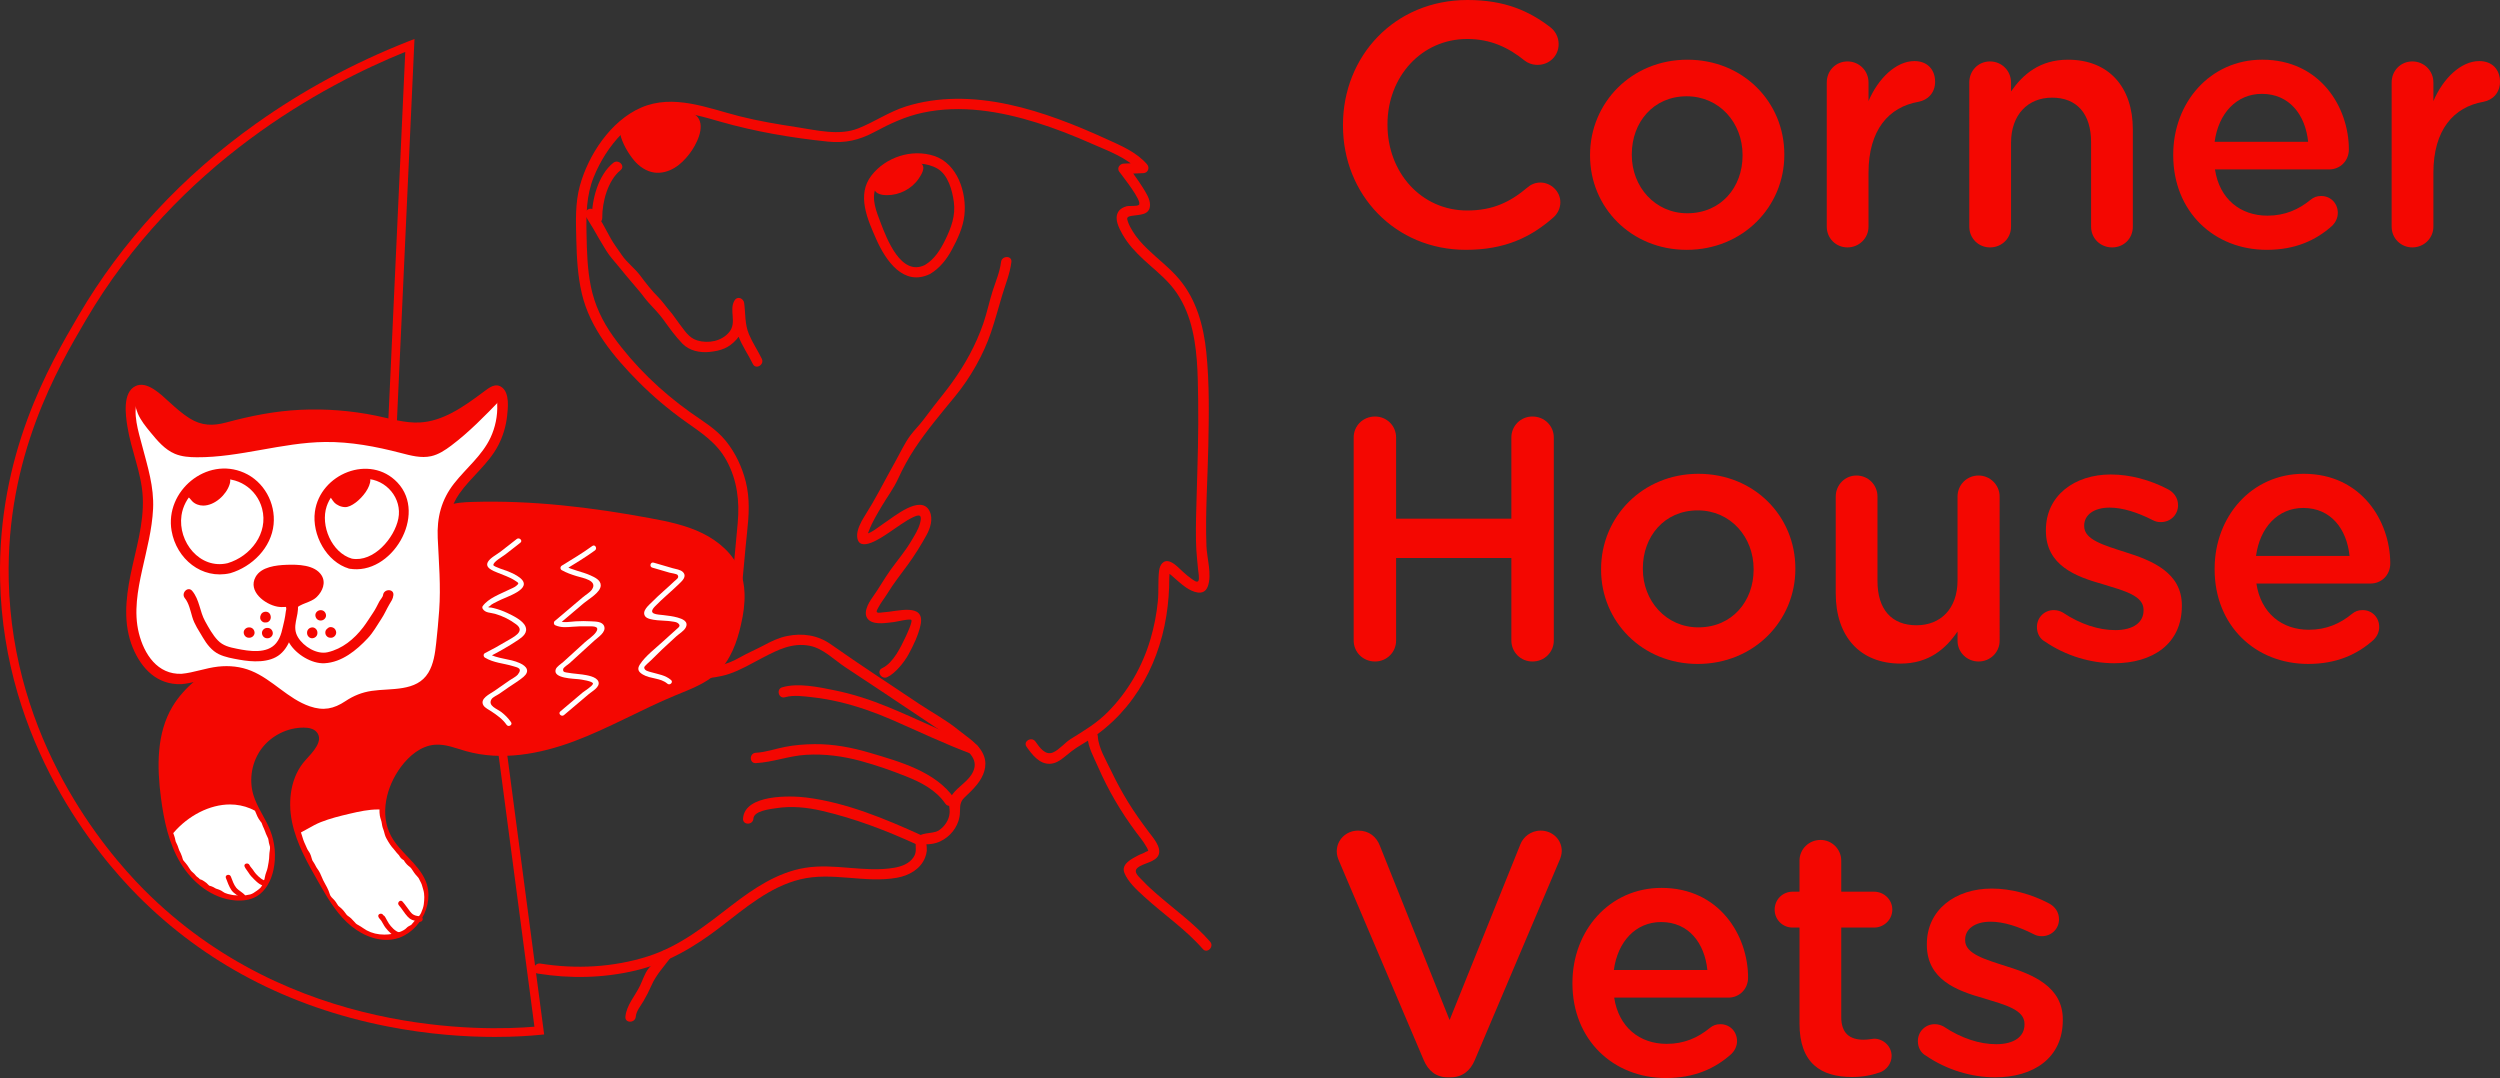 <?xml version="1.0" encoding="utf-8"?>
<!-- Generator: Adobe Illustrator 24.0.2, SVG Export Plug-In . SVG Version: 6.00 Build 0)  -->
<svg version="1.1" id="Layer_2_1_" xmlns="http://www.w3.org/2000/svg" xmlns:xlink="http://www.w3.org/1999/xlink" x="0px" y="0px"
	 viewBox="0 0 259.299 111.812" style="enable-background:new 0 0 259.299 111.812;" xml:space="preserve">
<rect x="0" y="0" width="259.299" height="111.812" fill="#333333" stroke="none"/>
<style type="text/css">
	.st0{fill:#F40701;}
	.st1{fill:#FFFFFF;}
</style>
<g>
	<g>
		<path class="st0" d="M51.338,107.55c-2.935,0-6.827-0.233-11.193-1.096c-10.235-2.022-18.938-6.585-25.867-13.563
			c-4.164-4.193-13.89-15.773-14.267-32.696c-0.292-13.089,5.177-22.423,8.114-27.437c4.549-7.766,10.748-14.471,18.422-19.93
			c4.836-3.44,10.152-6.312,15.801-8.535L42.99,4.04l-3.342,72.719l-0.894-0.041l3.279-71.336
			c-8.539,3.46-23.582,11.52-33.135,27.827c-2.893,4.938-8.278,14.13-7.992,26.965c0.37,16.601,9.919,27.969,14.008,32.086
			c15.197,15.303,35.499,14.656,40.517,14.229l-3.966-30.051l0.887-0.117l4.087,30.97l-0.46,0.046
			C55.035,107.431,53.429,107.55,51.338,107.55z"/>
	</g>
	<g>
		<g>
			<path class="st0" d="M77.223,61.519c-0.029-0.8-0.17-1.587-0.471-2.334c-0.705-1.747-2.23-3.067-3.926-3.892
				c-1.695-0.825-3.565-1.212-5.419-1.553c-6.07-1.124-12.237-1.868-18.409-1.68c-0.854,0.025-1.722,0.072-2.525,0.36
				c-0.732,0.263-1.378,0.714-2.013,1.16c-0.625,0.625-1.564,1.097-2.289,1.605c-0.795,0.557-1.589,1.113-2.384,1.67
				c-1.528,1.072-3.049,2.149-4.585,3.21c-3.203,2.215-6.407,4.433-9.61,6.648c-0.8,0.553-1.602,1.108-2.402,1.661
				c-1.994,1.38-4.048,2.822-5.295,4.902c-1.668,2.785-1.621,6.256-1.201,9.474c0.308,2.355,0.809,4.741,2.037,6.773
				c1.228,2.033,3.298,3.678,5.664,3.869c0.75,0.059,1.532-0.032,2.187-0.403c0.991-0.56,1.552-1.677,1.786-2.79
				c0.286-1.362,0.161-2.808-0.353-4.102c-0.499-1.256-1.351-2.362-1.738-3.658c-0.48-1.62-0.149-3.457,0.866-4.807
				c1.015-1.349,2.691-2.178,4.379-2.164c0.492,0.004,1.031,0.102,1.34,0.483c0.718,0.888-0.397,2.038-1.167,2.881
				c-1.537,1.682-1.867,4.2-1.405,6.432s1.609,4.254,2.74,6.233c0.841,1.471,1.698,2.967,2.924,4.139s2.892,1.999,4.579,1.825
				c2.743-0.283,4.69-3.606,3.595-6.136c-0.778-1.799-2.657-2.903-3.576-4.633c-1.188-2.241-0.489-5.098,1.02-7.135
				c0.866-1.169,2.088-2.201,3.538-2.314c1.095-0.086,2.153,0.361,3.21,0.662c3.683,1.045,7.658,0.315,11.242-1.027
				s6.92-3.275,10.456-4.739c1.541-0.639,3.164-1.217,4.377-2.36c1.365-1.29,2.044-3.144,2.457-4.977
				C77.1,63.733,77.265,62.613,77.223,61.519z"/>
		</g>
	</g>
	<g>
		<g>
			<path class="st1" d="M18.825,70.424c0.245-0.016,0.492-0.052,0.737-0.105c1.799-0.396,3.382-0.953,5.269-0.565
				c1.884,0.387,3.37,1.776,4.95,2.872c1.58,1.096,3.645,1.948,5.386,1.131c0.579-0.272,1.067-0.708,1.631-1.01
				c2.269-1.216,5.443-0.142,7.381-1.836c1.219-1.065,1.463-2.836,1.625-4.446c0.267-2.664,0.528-5.344,0.344-8.016
				c-0.136-1.97-0.504-4.012,0.158-5.872c0.864-2.427,3.263-3.951,4.618-6.143c0.926-1.498,1.336-3.309,1.145-5.06
				c-0.041-0.376-0.196-0.837-0.573-0.875c-0.217-0.022-0.414,0.115-0.589,0.246c-2.222,1.67-4.593,3.479-7.37,3.612
				c-1.472,0.07-2.917-0.345-4.357-0.656c-4.923-1.061-10.105-0.902-14.954,0.461c-0.882,0.248-1.778,0.538-2.691,0.47
				c-1.448-0.108-2.665-1.083-3.772-2.022c-0.646-0.548-2.833-2.818-3.646-1.955c-0.986,1.047-0.337,3.888-0.051,5.089
				c0.419,1.759,1.061,3.476,1.238,5.277c0.507,5.161-2.843,10.412-1.262,15.351c0.319,0.995,0.833,1.928,1.504,2.729
				C16.382,70.095,17.587,70.505,18.825,70.424z"/>
		</g>
		<g>
			<g>
				<path class="st0" d="M18.825,70.961c1.132-0.104,2.213-0.482,3.33-0.676c1.493-0.258,2.924-0.089,4.258,0.651
					c2,1.109,3.583,2.892,5.858,3.49c0.908,0.239,1.881,0.277,2.775-0.042c1.1-0.392,1.896-1.266,3.054-1.551
					c1.892-0.466,3.993-0.051,5.754-1.04c1.751-0.983,2.214-2.97,2.431-4.816c0.318-2.702,0.569-5.458,0.42-8.18
					c-0.145-2.636-0.693-5.257,0.921-7.572c1.236-1.772,3.042-3.088,4.05-5.031c0.495-0.955,0.806-1.994,0.923-3.063
					c0.093-0.845,0.257-2.335-0.523-2.943c-0.684-0.533-1.356,0.033-1.918,0.452c-1.045,0.781-2.104,1.556-3.26,2.165
					c-1.042,0.549-2.175,0.953-3.36,1.014c-1.545,0.079-3.046-0.401-4.543-0.706c-2.568-0.524-5.204-0.732-7.822-0.609
					c-2.624,0.123-5.149,0.622-7.678,1.306c-1.404,0.38-2.563,0.367-3.826-0.419c-0.785-0.489-1.468-1.114-2.152-1.73
					c-0.795-0.717-2.261-2.207-3.468-1.614c-1.348,0.663-1.025,2.978-0.845,4.143c0.386,2.5,1.491,4.872,1.605,7.413
					c0.123,2.74-0.737,5.394-1.275,8.05c-0.505,2.492-0.757,5.118,0.239,7.527C14.683,69.38,16.32,71.055,18.825,70.961
					c0.689-0.026,0.692-1.1,0-1.074c-2.481,0.093-3.877-2.022-4.423-4.22c-0.541-2.179-0.121-4.452,0.354-6.601
					c0.459-2.078,1.019-4.156,1.122-6.292c0.11-2.279-0.567-4.379-1.138-6.556c-0.368-1.405-1.028-3.41-0.452-4.825
					c0.29-0.71,0.901-0.211,1.362,0.113c0.596,0.418,1.11,0.934,1.655,1.413c1.404,1.233,3.019,2.422,4.987,2.227
					c1.041-0.103,2.039-0.477,3.051-0.725c1.257-0.309,2.534-0.541,3.821-0.685c2.445-0.274,4.928-0.26,7.369,0.05
					c2.407,0.305,4.853,1.303,7.3,1.086c2.093-0.186,3.957-1.229,5.646-2.414c0.412-0.289,0.817-0.59,1.22-0.891
					c0.091-0.068,0.546-0.508,0.66-0.486c0.265,0.05,0.206,0.7,0.213,0.878c0.047,1.171-0.197,2.368-0.694,3.43
					c-0.873,1.867-2.533,3.167-3.783,4.762c-1.317,1.681-1.791,3.529-1.694,5.651c0.115,2.536,0.333,4.985,0.149,7.529
					c-0.082,1.131-0.186,2.262-0.311,3.389c-0.114,1.036-0.263,2.147-0.813,3.055c-1.214,2.003-3.883,1.585-5.872,1.883
					c-1.012,0.151-1.875,0.498-2.725,1.064c-1.208,0.805-2.283,1.023-3.691,0.54c-2.279-0.78-3.861-2.777-6.079-3.684
					c-1.095-0.448-2.27-0.567-3.442-0.437c-1.284,0.142-2.512,0.629-3.793,0.747C18.142,69.95,18.136,71.024,18.825,70.961z"/>
			</g>
		</g>
	</g>
	<g>
		<g>
			<path class="st0" d="M36.216,58.979c4.395,0.778,8.167-5.603,5.003-8.935c-2.854-3.005-8.025-0.901-8.558,3.032
				C32.338,55.452,33.848,58.29,36.216,58.979c0.665,0.193,0.949-0.842,0.285-1.035c-2.098-0.61-3.288-3.429-2.618-5.43
				c0.564-1.683,2.289-2.897,4.065-2.852c2.121,0.054,3.786,2.032,3.368,4.13c-0.404,2.024-2.565,4.549-4.815,4.151
				C35.825,57.824,35.535,58.858,36.216,58.979z"/>
		</g>
	</g>
	<g>
		<g>
			<path class="st0" d="M23.892,59.449c2.262-0.674,4.25-2.64,4.486-5.06c0.217-2.226-1.003-4.45-3.062-5.357
				c-3.903-1.72-8.233,1.918-7.519,6.026C18.301,57.962,20.928,60.14,23.892,59.449c0.673-0.157,0.388-1.192-0.285-1.035
				c-2.877,0.671-5.177-2.218-4.784-4.953c0.268-1.862,1.802-3.345,3.624-3.705c2.132-0.421,4.191,0.907,4.739,3.004
				c0.666,2.547-1.182,4.939-3.579,5.654C22.946,58.61,23.227,59.647,23.892,59.449z"/>
		</g>
	</g>
	<g>
		<g>
			<path class="st0" d="M19.176,62.047c0.414,0.502,0.581,1.318,0.761,1.93c0.236,0.805,0.68,1.418,1.098,2.136
				c0.4,0.686,0.937,1.39,1.668,1.74c0.657,0.315,1.405,0.44,2.114,0.569c1.32,0.24,3.132,0.366,4.242-0.565
				c0.571-0.479,0.954-1.179,1.149-1.888c0.148-0.538,0.26-1.086,0.397-1.626c0.093-0.368,0.055-0.976,0.216-1.297
				c-0.333-0.09-0.667-0.181-1-0.271c0.07,0.664-0.214,1.173-0.303,1.814c-0.107,0.768,0.118,1.488,0.518,2.148
				c0.682,1.127,2.291,2.126,3.626,2.054c1.802-0.097,3.316-1.349,4.484-2.596c0.576-0.615,0.945-1.313,1.405-2.003
				c0.321-0.48,0.538-1.004,0.828-1.498c0.209-0.357,0.375-0.55,0.423-0.968c0.078-0.685-0.996-0.68-1.074,0
				c-0.022,0.195-0.293,0.484-0.387,0.664c-0.206,0.392-0.394,0.794-0.644,1.161c-0.355,0.52-0.656,1.029-1.041,1.528
				c-0.938,1.216-2.148,2.217-3.672,2.57c-1.128,0.261-2.495-0.589-3.076-1.547c-0.693-1.143,0.111-2.138-0.013-3.326
				c-0.05-0.478-0.737-0.795-1-0.271c-0.276,0.549-0.255,1.264-0.406,1.858c-0.211,0.832-0.29,1.66-0.846,2.34
				c-0.939,1.147-2.798,0.843-4.09,0.58c-0.759-0.155-1.416-0.297-1.969-0.874c-0.53-0.554-0.945-1.315-1.316-1.986
				c-0.56-1.014-0.568-2.21-1.33-3.133C19.495,60.755,18.739,61.518,19.176,62.047L19.176,62.047z"/>
		</g>
	</g>
	<g>
		<path class="st0" d="M33.936,51.313c0.337,0.109,0.493,0.554,0.723,0.79c0.298,0.305,0.716,0.488,1.142,0.495
			c1.236,0.02,3.803-2.992,1.976-3.687c-0.176-0.067-0.367-0.181-0.564-0.134c-0.176,0.042-0.37,0.195-0.529,0.29
			c-0.221,0.133-0.446,0.199-0.68,0.303c-0.193,0.086-0.387,0.156-0.586,0.23c-0.241,0.09-0.403,0.257-0.62,0.391
			c-0.383,0.237-0.927,0.453-1.091,0.917"/>
	</g>
	<g>
		<path class="st0" d="M19.504,51.533c0.171,0.117,0.283,0.3,0.427,0.448c0.293,0.303,0.72,0.459,1.141,0.459
			c1.192,0.001,2.408-1.117,2.746-2.212c0.071-0.23,0.11-0.495-0.02-0.697c-0.174-0.27-0.553-0.296-0.874-0.274
			c-0.753,0.053-1.508,0.217-2.175,0.571c-0.753,0.399-1.584,1.146-1.597,2.061"/>
	</g>
	<g>
		<path class="st0" d="M33.352,59.675c-0.7-1.111-2.476-1.134-3.627-1.093c-1.067,0.039-2.632,0.201-3.217,1.259
			c-0.822,1.487,0.961,2.835,2.25,3.078c0.269,0.051,0.579,0.059,0.904,0.032c0.077,0.386,0.558,0.677,0.884,0.299
			c0.614-0.712,1.663-0.697,2.318-1.343C33.451,61.329,33.831,60.434,33.352,59.675z"/>
	</g>
	<g>
		<g>
			<path class="st0" d="M106.474,77.456c0.57,0.802,1.317,1.806,2.42,1.764c0.522-0.02,0.984-0.285,1.379-0.606
				c0.61-0.495,1.168-0.96,1.854-1.354c2.449-1.404,4.445-3.303,5.975-5.687c1.482-2.309,2.428-4.954,2.864-7.658
				c0.213-1.321,0.319-2.658,0.313-3.996c-0.001-0.136,0.05-0.457,0.003-0.575c0.028,0.07-0.026-0.498-0.123-0.106
				c-0.048,0.017-0.096,0.033-0.144,0.05c0.156,0.114,0.307,0.235,0.452,0.362c0.509,0.428,0.984,0.902,1.536,1.277
				c0.686,0.467,1.861,0.982,2.265-0.095c0.46-1.225-0.088-2.921-0.136-4.19c-0.129-3.449,0.127-6.92,0.194-10.369
				c0.063-3.232,0.123-6.512-0.207-9.732c-0.28-2.734-1.015-5.442-2.813-7.585c-0.979-1.167-2.212-2.08-3.301-3.138
				c-0.575-0.558-1.114-1.153-1.53-1.841c-0.173-0.286-0.342-0.585-0.459-0.899c-0.171-0.46-0.173-0.595,0.355-0.689
				c0.774-0.138,1.892-0.028,1.91-1.128c0.01-0.632-0.442-1.305-0.759-1.818c-0.47-0.76-1.021-1.468-1.526-2.205
				c-0.155,0.269-0.309,0.539-0.464,0.808c0.686-0.029,1.373-0.058,2.059-0.088c0.482-0.021,0.686-0.564,0.38-0.916
				c-1.107-1.273-2.689-1.927-4.191-2.613c-1.63-0.744-3.28-1.447-4.964-2.061c-3.424-1.25-7.055-2.169-10.723-2.119
				c-1.721,0.024-3.452,0.267-5.097,0.781c-1.775,0.555-3.269,1.604-4.977,2.285c-1.981,0.79-4.358,0.182-6.39-0.128
				c-1.976-0.301-3.966-0.634-5.905-1.125c-3.311-0.838-6.871-2.362-10.238-0.896c-3.145,1.369-5.467,4.901-6.347,8.12
				c-0.494,1.809-0.411,3.701-0.366,5.557c0.046,1.884,0.145,3.786,0.579,5.627c0.847,3.588,3.307,6.54,5.849,9.105
				c1.488,1.502,3.109,2.872,4.83,4.1c1.694,1.208,3.292,2.205,4.322,4.086c1.11,2.028,1.37,4.233,1.16,6.507
				c-0.22,2.389-0.427,4.788-0.718,7.169c-0.084,0.684,0.991,0.678,1.074,0c0.252-2.06,0.387-4.132,0.615-6.194
				c0.198-1.788,0.31-3.563-0.144-5.324c-0.391-1.516-1.073-2.969-2.061-4.188c-1.024-1.263-2.402-2.052-3.706-2.983
				c-3.016-2.153-5.781-4.807-7.948-7.821c-1.138-1.583-1.946-3.284-2.339-5.2c-0.371-1.812-0.417-3.673-0.453-5.516
				c-0.039-2.004-0.016-3.944,0.743-5.833c0.659-1.642,1.667-3.245,2.913-4.505c1.353-1.367,3.028-2.223,4.973-2.25
				c1.791-0.025,3.533,0.506,5.238,0.994c3.629,1.039,7.402,1.682,11.156,2.07c1.802,0.186,3.255-0.143,4.843-0.996
				c1.617-0.869,3.215-1.619,5.023-2.004c3.929-0.838,8.01-0.152,11.793,1.03c1.973,0.617,3.897,1.38,5.786,2.216
				c1.692,0.749,3.668,1.437,4.911,2.867c0.127-0.305,0.253-0.611,0.38-0.916c-0.686,0.029-1.373,0.058-2.059,0.088
				c-0.379,0.016-0.706,0.454-0.464,0.808c0.275,0.401,2.457,3.085,2.057,3.467c-0.187,0.178-1.01,0.079-1.261,0.145
				c-0.354,0.093-0.689,0.263-0.883,0.587c-0.433,0.725,0.073,1.663,0.431,2.308c0.566,1.019,1.373,1.875,2.224,2.661
				c0.919,0.848,1.908,1.628,2.737,2.569c0.953,1.083,1.621,2.393,2.042,3.767c0.813,2.655,0.816,5.514,0.857,8.266
				c0.048,3.214-0.058,6.428-0.151,9.64c-0.046,1.591-0.1,3.183-0.078,4.775c0.01,0.705,0.053,1.402,0.124,2.104
				c0.032,0.318,0.067,0.636,0.092,0.954c0.017,0.221,0.176,1.022,0.032,1.232c-0.146,0.213-0.493-0.077-0.749-0.253
				c-0.276-0.19-0.527-0.414-0.778-0.634c-0.405-0.354-0.89-0.916-1.411-1.109c-0.688-0.254-1.058,0.332-1.133,0.933
				c-0.129,1.037-0.026,2.111-0.128,3.157c-0.129,1.322-0.382,2.631-0.756,3.906c-0.838,2.855-2.329,5.466-4.425,7.583
				c-1.166,1.178-2.443,1.931-3.835,2.795c-0.622,0.386-1.192,1.115-1.845,1.404c-0.824,0.364-1.416-0.535-1.833-1.121
				C107.004,76.355,106.072,76.891,106.474,77.456L106.474,77.456z"/>
		</g>
	</g>
	<g>
		<g>
			<path class="st0" d="M92.032,70.231c0.84-0.398,1.755-1.55,2.193-2.349c0.514-0.939,1.002-1.955,1.243-3.002
				c0.568-2.462-2.501-1.421-3.883-1.368c-0.133,0.005-0.47,0.085-0.584,0.01c-0.154-0.101-0.041-0.232,0.085-0.482
				c0.256-0.51,0.654-0.993,0.956-1.486c0.633-1.03,1.381-1.983,2.096-2.956c0.73-0.994,1.357-2.01,1.955-3.089
				c0.401-0.722,0.708-1.694,0.33-2.478c-0.887-1.837-3.749,0.608-4.734,1.241c-0.344,0.221-0.66,0.491-1.009,0.712
				c-0.224,0.141-0.441,0.277-0.699,0.351c-0.293,0.083,0.029,0.009,0.019,0.099c0.012-0.116,0.074-0.245,0.114-0.354
				c0.326-0.889,0.874-1.785,1.352-2.598c0.552-0.939,1.221-1.814,1.677-2.813c0.487-1.066,1.063-2.128,1.704-3.104
				c1.246-1.897,2.772-3.7,4.219-5.464c1.583-1.93,2.943-4.318,3.737-6.681c0.419-1.246,0.758-2.51,1.133-3.769
				c0.352-1.181,0.814-2.248,0.965-3.48c0.084-0.684-0.99-0.678-1.074,0c-0.128,1.044-0.537,1.966-0.857,2.961
				c-0.364,1.133-0.598,2.31-0.989,3.435c-0.774,2.227-1.884,4.237-3.265,6.148c-0.598,0.827-1.236,1.61-1.865,2.41
				c-0.366,0.465-0.721,0.94-1.075,1.415c-0.427,0.574-0.95,1.073-1.369,1.644c-0.594,0.808-1.014,1.74-1.504,2.614
				c-0.576,1.027-1.133,2.066-1.689,3.099c-0.491,0.91-1.036,1.845-1.591,2.72c-0.332,0.523-0.757,1.359-0.723,1.992
				c0.1,1.903,2.672,0.046,3.326-0.384c0.831-0.546,1.653-1.199,2.561-1.62c0.794-0.368,0.816,0.041,0.616,0.738
				c-0.179,0.622-0.532,1.16-0.858,1.718c-0.635,1.088-1.422,2.002-2.155,3.016c-0.67,0.928-1.226,1.951-1.898,2.882
				c-0.443,0.614-1.122,1.797-0.317,2.398c0.637,0.475,1.856,0.236,2.581,0.157c0.23-0.025,1.661-0.379,1.771-0.21
				c0.133,0.205-0.514,1.579-0.591,1.74c-0.524,1.092-1.274,2.707-2.446,3.263C90.866,69.6,91.41,70.526,92.032,70.231
				L92.032,70.231z"/>
		</g>
	</g>
	<g>
		<path class="st0" d="M64.328,13.892c0.187,0.922,0.822,2.002,1.414,2.717c0.539,0.651,1.28,1.169,2.116,1.287
			c0.719,0.101,1.46-0.103,2.084-0.475s1.139-0.904,1.58-1.481c0.663-0.87,1.677-2.743,0.831-3.8
			c-0.134-0.167-0.318-0.261-0.479-0.389c-0.136-0.109-0.305-0.217-0.468-0.287c-0.331-0.141-0.658-0.132-1.01-0.132
			c-0.693,0-1.405-0.037-2.075,0.064c-0.194,0.029-0.392,0.101-0.588,0.139c-0.2,0.038-0.415,0.11-0.601,0.2
			c-0.199,0.096-0.364,0.194-0.581,0.271c-0.222,0.079-0.449,0.159-0.657,0.27c-0.084,0.045-0.158,0.097-0.248,0.127
			c-0.101,0.034-0.214,0.033-0.309,0.089c-0.202,0.117-0.311,0.364-0.469,0.527c-0.336,0.349-0.93,0.538-1.011,1.077"/>
	</g>
	<g>
		<g>
			<path class="st0" d="M60.764,22.453c0.293,0.521,0.629,0.995,0.916,1.516c0.287,0.522,0.601,1.037,0.905,1.54
				c0.193,0.318,0.367,0.628,0.593,0.93c0.392,0.521,0.831,0.989,1.238,1.504c0.642,0.814,1.336,1.574,2.005,2.392
				c0.293,0.359,0.558,0.739,0.868,1.076c0.486,0.528,1.071,1.127,1.497,1.717c0.626,0.866,1.241,1.734,1.983,2.505
				c0.716,0.743,1.804,0.974,2.825,0.87c1.177-0.121,2.01-0.411,2.802-1.302c0.387-0.436,0.602-0.912,0.712-1.489
				c0.058-0.302,0.036-0.601,0.031-0.905c-0.003-0.197-0.122-0.942-0.026-1.1c-0.333-0.09-0.667-0.181-1-0.271
				c0.151,1.161,0.048,2.316,0.477,3.44c0.394,1.029,1.022,1.902,1.497,2.878c0.302,0.621,1.228,0.078,0.927-0.542
				c-0.417-0.858-0.947-1.632-1.325-2.521c-0.453-1.068-0.358-2.138-0.503-3.255c-0.065-0.499-0.7-0.767-1-0.271
				c-0.608,1.003,0.277,2.266-0.549,3.277c-0.775,0.949-2.157,1.216-3.314,0.87c-0.903-0.27-1.317-1.043-1.886-1.765
				c-0.319-0.405-0.601-0.874-0.939-1.258c-0.406-0.46-0.781-1.024-1.216-1.457c-0.681-0.677-1.294-1.465-1.874-2.244
				c-0.569-0.764-1.378-1.342-1.911-2.128c-0.393-0.579-0.826-1.148-1.169-1.756c-0.283-0.502-0.558-1.034-0.841-1.542
				c-0.241-0.432-0.552-0.815-0.796-1.249C61.353,21.309,60.425,21.849,60.764,22.453L60.764,22.453z"/>
		</g>
	</g>
	<g>
		<g>
			<path class="st0" d="M96.463,28.417c1.001-0.591,1.717-1.506,2.264-2.519c0.594-1.1,1.157-2.305,1.299-3.558
				c0.267-2.352-0.721-5.385-3.148-6.172c-2.312-0.749-4.991,0.115-6.481,2.021c-1.574,2.012-0.423,4.563,0.486,6.619
				C91.869,27.039,93.727,29.752,96.463,28.417c0.621-0.303,0.077-1.229-0.542-0.927c-2.454,1.197-3.939-2.696-4.592-4.418
				c-0.412-1.086-0.991-2.459-0.484-3.603c0.472-1.067,1.647-1.884,2.72-2.242c1.163-0.388,2.589-0.368,3.668,0.262
				c1.111,0.648,1.535,2.258,1.699,3.45c0.197,1.437-0.279,2.697-0.903,3.966c-0.5,1.018-1.11,1.995-2.108,2.585
				C95.327,27.841,95.866,28.77,96.463,28.417z"/>
		</g>
	</g>
	<g>
		<path class="st0" d="M90.642,19.438c-0.06,0.225,0.217,0.513,0.387,0.606c0.283,0.155,0.627,0.195,0.945,0.198
			c1.299,0.012,2.58-0.637,3.312-1.712c0.29-0.425,0.787-1.197,0.225-1.609c-0.221-0.162-0.41-0.145-0.673-0.145
			c-0.75,0-1.57,0.088-2.263,0.394c-0.278,0.123-0.534,0.288-0.788,0.453c-0.159,0.103-0.32,0.207-0.457,0.338
			c-0.192,0.184-0.327,0.413-0.483,0.625c-0.15,0.204-0.354,0.365-0.467,0.593c-0.065,0.131-0.109,0.262-0.143,0.402
			c-0.023,0.094-0.119,0.279-0.102,0.37c0.041,0.01,0.059-0.01,0.054-0.06"/>
	</g>
	<g>
		<g>
			<path class="st0" d="M55.761,100.976c3.378,0.547,6.825,0.475,10.161-0.316c3.318-0.787,6.088-2.426,8.77-4.484
				c2.548-1.955,5.11-4.187,8.307-4.97c3.318-0.813,6.715,0.432,10.04-0.168c1.226-0.221,2.42-0.872,2.907-2.078
				c0.097-0.24,0.159-0.482,0.183-0.739c0.006-0.064-0.013-0.854-0.097-0.709c-0.065,0.112,0.445,0.037,0.605,0.016
				c0.311-0.043,0.599-0.13,0.885-0.262c1.014-0.467,1.796-1.44,1.997-2.543c0.136-0.742-0.122-1.396,0.497-1.985
				c0.459-0.437,0.922-0.867,1.318-1.363c0.675-0.846,1.118-1.909,0.718-2.979c-0.452-1.209-1.723-1.925-2.671-2.7
				c-1.247-1.02-2.722-1.805-4.062-2.698c-1.495-0.996-2.989-1.993-4.484-2.989c-1.566-1.044-3.118-2.095-4.656-3.178
				c-1.358-0.956-2.915-1.189-4.54-0.863c-0.843,0.169-1.607,0.531-2.36,0.936c-0.836,0.45-1.722,0.815-2.545,1.285
				c-1.249,0.714-2.54,1.046-3.976,1.123c-0.687,0.037-0.692,1.111,0,1.074c0.952-0.051,1.93-0.179,2.837-0.478
				c1.221-0.402,2.386-1.108,3.524-1.698c1.561-0.809,3.049-1.58,4.873-1.227c1.385,0.268,2.529,1.46,3.68,2.218
				c2.723,1.791,5.43,3.608,8.142,5.416c1.201,0.8,2.366,1.571,3.511,2.446c1.111,0.848,2.394,1.768,1.442,3.274
				c-0.575,0.909-1.801,1.506-2.228,2.479c-0.225,0.514,0.002,0.998-0.047,1.529c-0.068,0.73-0.526,1.402-1.135,1.793
				c-0.666,0.427-2.103,0.07-2.337,1.022c-0.156,0.637,0.156,1.128-0.275,1.764c-0.447,0.66-1.234,0.949-1.991,1.079
				c-3.063,0.527-6.195-0.499-9.281,0.013c-2.844,0.472-5.3,2.131-7.541,3.853c-2.745,2.109-5.396,4.267-8.747,5.329
				c-3.581,1.135-7.437,1.342-11.137,0.743C55.37,99.831,55.079,100.865,55.761,100.976L55.761,100.976z"/>
		</g>
	</g>
	<g>
		<g>
			<path class="st0" d="M78.141,84.91c0.049-0.819,1.737-0.988,2.34-1.082c1.635-0.256,3.231-0.089,4.835,0.286
				c3.36,0.785,6.553,2.011,9.687,3.438c0.624,0.284,1.171-0.641,0.542-0.927c-3.754-1.709-7.744-3.368-11.865-3.901
				c-1.641-0.212-6.46-0.368-6.613,2.187C77.026,85.6,78.1,85.598,78.141,84.91L78.141,84.91z"/>
		</g>
	</g>
	<g>
		<g>
			<path class="st0" d="M98.97,82.801c-1.912-2.778-5.718-3.824-8.788-4.732c-1.852-0.548-3.761-0.907-5.699-0.887
				c-1.015,0.01-2.047,0.089-3.044,0.282c-1.021,0.198-2.001,0.559-3.047,0.613c-0.688,0.036-0.692,1.109,0,1.074
				c1.767-0.091,3.435-0.759,5.213-0.863c1.925-0.114,3.806,0.134,5.663,0.638c1.61,0.437,3.202,0.995,4.751,1.614
				c1.538,0.614,3.064,1.408,4.025,2.804C98.432,83.908,99.363,83.372,98.97,82.801L98.97,82.801z"/>
		</g>
	</g>
	<g>
		<g>
			<path class="st0" d="M81.421,72.318c0.901-0.262,2.006-0.093,2.923,0.01c0.92,0.103,1.831,0.269,2.731,0.482
				c1.861,0.44,3.674,1.081,5.427,1.843c2.795,1.215,5.521,2.53,8.387,3.587c0.649,0.239,0.929-0.798,0.285-1.035
				c-3.129-1.154-6.082-2.659-9.163-3.915c-1.76-0.718-3.577-1.313-5.442-1.69c-1.653-0.335-3.783-0.796-5.433-0.316
				C80.474,71.476,80.755,72.512,81.421,72.318L81.421,72.318z"/>
		</g>
	</g>
	<g>
		<path class="st0" d="M52.013,41.211c0.009,0.026,0.013,0.053,0.01,0.08c-0.008,0.06-0.053,0.108-0.095,0.152
			c-1.624,1.679-3.257,3.365-5.123,4.77c-0.634,0.477-1.315,0.93-2.09,1.103c-1.04,0.232-2.116-0.066-3.148-0.334
			c-2.568-0.668-5.201-1.17-7.854-1.139c-4.471,0.051-8.83,1.608-13.301,1.585c-0.772-0.004-1.56-0.059-2.272-0.358
			c-1.043-0.438-1.804-1.344-2.522-2.218c-0.497-0.605-1.001-1.22-1.314-1.939c-0.184-0.423-0.602-1.783-0.105-2.143
			c0.392-0.285,1.774,0.609,2.175,0.788c0.404,0.181,0.836,0.386,1.047,0.775c0.074,0.136,0.116,0.287,0.19,0.423
			c0.135,0.25,0.365,0.433,0.599,0.591c0.931,0.63,2.042,0.989,3.165,1.024c1.01,0.031,2.007-0.192,2.995-0.403
			c4.809-1.027,9.877-1.766,14.586-0.353c1.246,0.374,2.471,0.899,3.77,0.954c1.391,0.059,2.76-0.432,3.958-1.142
			s2.251-1.634,3.317-2.531c0.27-0.227,0.574-0.464,0.926-0.457c0.403,0.008,0.721,0.331,0.992,0.63
			C51.955,41.113,51.995,41.16,52.013,41.211z"/>
	</g>
	<g>
		<path class="st1" d="M25.023,92.92c-0.021,0-0.043-0.001-0.064-0.002c-0.052-0.003-0.109-0.013-0.168-0.023
			c-0.108-0.018-0.237-0.04-0.386-0.04h-0.028c-0.091,0-0.176-0.014-0.292-0.034l-0.029-0.005c-0.315-0.056-0.545-0.119-0.742-0.205
			c-0.047-0.02-0.102-0.058-0.166-0.102c-0.067-0.046-0.134-0.091-0.205-0.132c-0.151-0.085-0.298-0.131-0.417-0.169l-0.079-0.025
			c-0.064-0.021-0.124-0.057-0.207-0.106l-0.086-0.051c-0.128-0.074-0.257-0.11-0.351-0.136c-0.035-0.01-0.09-0.025-0.107-0.034
			c-0.029-0.022-0.072-0.067-0.122-0.118c-0.094-0.098-0.211-0.22-0.383-0.319c-0.015-0.009-0.032-0.02-0.048-0.031
			c-0.058-0.039-0.108-0.071-0.159-0.098c-0.089-0.052-0.182-0.076-0.251-0.091c-0.032-0.038-0.066-0.076-0.106-0.113
			c-0.062-0.059-0.127-0.104-0.175-0.136c-0.026-0.017-0.04-0.027-0.053-0.038c-0.035-0.03-0.074-0.078-0.12-0.133
			c-0.075-0.092-0.169-0.206-0.304-0.309c-0.151-0.115-0.249-0.27-0.373-0.466c-0.104-0.164-0.21-0.332-0.361-0.502l-0.071-0.079
			c-0.073-0.08-0.138-0.153-0.18-0.22c-0.021-0.035-0.045-0.124-0.067-0.203c-0.015-0.053-0.029-0.106-0.045-0.157
			c-0.079-0.249-0.187-0.453-0.282-0.632c-0.027-0.051-0.053-0.136-0.079-0.219c-0.028-0.089-0.056-0.178-0.095-0.272
			c-0.034-0.082-0.072-0.161-0.109-0.239c-0.034-0.071-0.064-0.134-0.091-0.198c-0.014-0.034-0.027-0.1-0.039-0.164
			c-0.013-0.067-0.026-0.133-0.043-0.197c-0.04-0.157-0.093-0.301-0.145-0.441c-0.009-0.024-0.017-0.047-0.026-0.07
			c1.559-1.835,3.804-2.972,5.882-2.972c0.73,0,1.434,0.138,2.093,0.411c0.176,0.073,0.346,0.155,0.504,0.244l0.029,0.073
			c0.128,0.326,0.274,0.696,0.532,1.02l0.038,0.048c0.074,0.093,0.086,0.107,0.107,0.166l0.017,0.049
			c0.059,0.165,0.119,0.336,0.212,0.509c0.049,0.096,0.091,0.216,0.136,0.343c0.019,0.056,0.039,0.111,0.059,0.167
			c0.043,0.116,0.095,0.217,0.141,0.307c0.042,0.082,0.081,0.158,0.1,0.218c0.019,0.059,0.03,0.14,0.041,0.225
			c0.009,0.067,0.018,0.133,0.031,0.199c0.018,0.1,0.048,0.194,0.072,0.269c0.016,0.052,0.032,0.099,0.039,0.138
			c0.02,0.112-0.003,0.265-0.027,0.428c-0.021,0.141-0.043,0.286-0.046,0.443c-0.003,0.234-0.024,0.459-0.068,0.73
			c-0.06,0.374-0.117,0.727-0.242,1.026c-0.081,0.197-0.117,0.378-0.151,0.552c-0.026,0.133-0.05,0.258-0.093,0.361l-0.057,0.142
			c-0.093,0.232-0.18,0.451-0.312,0.581c-0.2,0.196-0.452,0.361-0.718,0.535c-0.086,0.058-0.197,0.101-0.323,0.147
			c-0.026,0.01-0.056,0.014-0.112,0.022c-0.062,0.009-0.124,0.018-0.191,0.034C25.447,92.871,25.223,92.92,25.023,92.92z"/>
	</g>
	<g>
		<path class="st1" d="M39.863,96.937c-0.669,0-1.284-0.147-1.829-0.439c-0.122-0.066-0.247-0.15-0.379-0.24
			c-0.142-0.096-0.299-0.203-0.47-0.296c-0.157-0.084-0.216-0.115-0.292-0.196c-0.039-0.042-0.079-0.087-0.12-0.133
			c-0.113-0.127-0.218-0.245-0.339-0.362c-0.098-0.093-0.195-0.163-0.28-0.224c-0.088-0.063-0.162-0.117-0.2-0.167
			c-0.035-0.046-0.068-0.092-0.102-0.137c-0.112-0.152-0.227-0.309-0.387-0.469c-0.079-0.08-0.164-0.147-0.233-0.201
			c-0.062-0.049-0.116-0.091-0.146-0.127c-0.046-0.054-0.089-0.125-0.134-0.2c-0.066-0.11-0.147-0.246-0.261-0.371
			c-0.053-0.058-0.11-0.115-0.167-0.173c-0.099-0.099-0.191-0.191-0.241-0.277c-0.042-0.071-0.082-0.191-0.121-0.307
			c-0.027-0.081-0.054-0.161-0.083-0.234c-0.098-0.242-0.218-0.456-0.334-0.662c-0.085-0.151-0.163-0.291-0.228-0.43
			c-0.043-0.093-0.083-0.188-0.123-0.283c-0.13-0.31-0.262-0.624-0.487-0.917c-0.072-0.092-0.122-0.19-0.186-0.314
			c-0.029-0.057-0.057-0.11-0.087-0.165c-0.048-0.088-0.098-0.161-0.143-0.227c-0.037-0.054-0.072-0.105-0.095-0.151
			c-0.03-0.061-0.055-0.151-0.08-0.247c-0.036-0.133-0.08-0.297-0.162-0.458c-0.054-0.108-0.117-0.2-0.172-0.28
			c-0.05-0.073-0.092-0.134-0.113-0.187c-0.057-0.14-0.119-0.275-0.182-0.411c-0.091-0.197-0.177-0.384-0.236-0.565
			c-0.034-0.106-0.107-0.34-0.107-0.34c-0.042-0.134-0.085-0.27-0.129-0.407c0.241-0.125,0.475-0.257,0.703-0.385
			c0.464-0.261,0.899-0.506,1.362-0.688c0.978-0.385,1.954-0.626,3.038-0.879c0.928-0.218,1.914-0.43,2.869-0.43
			c0.058,0,0.117,0.001,0.174,0.002c-0.005,0.215,0,0.428,0.037,0.642c0.025,0.152,0.071,0.296,0.109,0.412
			c0.026,0.079,0.049,0.15,0.064,0.218c0.014,0.067,0.025,0.135,0.036,0.202c0.012,0.075,0.022,0.142,0.035,0.208
			c0.027,0.143,0.074,0.269,0.115,0.381c0.025,0.066,0.048,0.128,0.062,0.183l0.016,0.064c0.052,0.207,0.111,0.441,0.229,0.66
			c0.268,0.498,0.519,0.868,0.768,1.131c0.063,0.066,0.123,0.144,0.186,0.226c0.039,0.051,0.077,0.1,0.117,0.149
			c0.049,0.06,0.1,0.113,0.151,0.165c0.04,0.041,0.068,0.069,0.093,0.101c0.009,0.012,0.017,0.026,0.025,0.04
			c0.049,0.084,0.104,0.178,0.194,0.271c0.089,0.089,0.176,0.144,0.24,0.183c0.014,0.009,0.032,0.019,0.045,0.028
			c0.004,0.006,0.008,0.014,0.013,0.022c0.027,0.046,0.046,0.077,0.066,0.108c0.144,0.219,0.3,0.381,0.539,0.56
			c0.123,0.093,0.211,0.229,0.321,0.4c0.076,0.118,0.154,0.239,0.255,0.364c0.052,0.064,0.109,0.126,0.166,0.188
			c0.084,0.091,0.163,0.176,0.202,0.252c0.02,0.039,0.038,0.08,0.057,0.12c0.044,0.097,0.092,0.202,0.158,0.309
			c0.067,0.111,0.111,0.275,0.159,0.448c0.025,0.092,0.051,0.185,0.08,0.276c0.156,0.497,0.116,1.047,0.057,1.52
			c-0.032,0.255-0.129,0.564-0.279,0.896c-0.109,0.245-0.321,0.46-0.545,0.688L43,95.515c-0.081,0.084-0.145,0.167-0.202,0.24
			c-0.052,0.066-0.1,0.129-0.147,0.174c-0.013,0.012-0.066,0.038-0.104,0.057c-0.115,0.057-0.271,0.134-0.41,0.288
			c-0.117,0.127-0.384,0.284-0.635,0.373C40.959,96.84,40.408,96.937,39.863,96.937z"/>
	</g>
	<g>
		<g>
			<path class="st0" d="M32.922,65.663c0-0.018,0-0.035,0-0.053c0-0.281-0.247-0.55-0.537-0.537
				c-0.291,0.013-0.537,0.236-0.537,0.537c0,0.018,0,0.035,0,0.053c0,0.281,0.247,0.55,0.537,0.537
				C32.676,66.186,32.922,65.963,32.922,65.663L32.922,65.663z"/>
		</g>
	</g>
	<g>
		<g>
			<path class="st0" d="M34.549,66.074c0.014-0.011,0.028-0.022,0.043-0.033c-0.263-0.107-0.526-0.214-0.789-0.321
				c0.003,0.011,0.007,0.022,0.01,0.033c0.082,0.268,0.379,0.466,0.66,0.375c0.27-0.087,0.463-0.373,0.375-0.66
				c-0.003-0.011-0.007-0.022-0.01-0.033c-0.05-0.162-0.155-0.282-0.311-0.348c-0.142-0.06-0.346-0.074-0.478,0.027
				c-0.014,0.011-0.028,0.022-0.043,0.033c-0.116,0.089-0.206,0.174-0.247,0.321c-0.035,0.129-0.019,0.3,0.054,0.414
				c0.074,0.115,0.184,0.216,0.321,0.247C34.266,66.157,34.437,66.159,34.549,66.074L34.549,66.074z"/>
		</g>
	</g>
	<g>
		<g>
			<path class="st0" d="M33.279,63.286c-0.011,0-0.022,0-0.033,0c-0.281,0-0.55,0.247-0.537,0.537
				c0.013,0.291,0.236,0.537,0.537,0.537c0.011,0,0.022,0,0.033,0c0.281,0,0.55-0.247,0.537-0.537
				C33.803,63.532,33.58,63.286,33.279,63.286c-0.011,0-0.022,0-0.033,0c-0.281,0-0.55,0.247-0.537,0.537
				c0.013,0.291,0.236,0.537,0.537,0.537c0.011,0,0.022,0,0.033,0c0.281,0,0.55-0.247,0.537-0.537
				C33.803,63.532,33.58,63.286,33.279,63.286L33.279,63.286z"/>
		</g>
	</g>
	<g>
		<g>
			<path class="st0" d="M27.406,63.515c-0.01,0.001-0.02,0.003-0.03,0.004c0.174,0.299,0.348,0.598,0.522,0.897
				c0.079-0.081,0.143-0.182,0.169-0.294c0.063-0.273-0.084-0.594-0.375-0.66c-0.274-0.062-0.593,0.082-0.66,0.375
				c-0.002,0.007-0.003,0.015-0.005,0.022c0.018-0.043,0.036-0.085,0.054-0.128c0.02-0.025,0.039-0.049,0.059-0.074
				c-0.16,0.164-0.213,0.45-0.084,0.651c0.05,0.078,0.115,0.143,0.193,0.193c0.129,0.083,0.27,0.073,0.414,0.054
				c0.01-0.001,0.02-0.003,0.03-0.004c0.123-0.017,0.262-0.145,0.321-0.247c0.067-0.115,0.096-0.285,0.054-0.414
				c-0.042-0.13-0.123-0.255-0.247-0.321C27.683,63.497,27.558,63.495,27.406,63.515L27.406,63.515z"/>
		</g>
	</g>
	<g>
		<g>
			<path class="st0" d="M25.814,66.147c0.018,0,0.035,0,0.053,0c0.281,0,0.55-0.247,0.537-0.537
				c-0.013-0.291-0.236-0.537-0.537-0.537c-0.018,0-0.035,0-0.053,0c-0.281,0-0.55,0.247-0.537,0.537
				C25.29,65.901,25.513,66.147,25.814,66.147L25.814,66.147z"/>
		</g>
	</g>
	<g>
		<g>
			<path class="st0" d="M27.759,65.126c-0.018,0-0.035,0-0.053,0c-0.281,0-0.55,0.247-0.537,0.537
				c0.013,0.291,0.236,0.537,0.537,0.537c0.018,0,0.035,0,0.053,0c0.281,0,0.55-0.247,0.537-0.537
				C28.283,65.372,28.06,65.126,27.759,65.126L27.759,65.126z"/>
		</g>
	</g>
	<g>
		<g>
			<path class="st1" d="M53.596,55.906c-0.559,0.436-1.118,0.873-1.677,1.309c-0.373,0.291-1.058,0.631-1.303,1.051
				c-0.37,0.631,0.542,0.944,0.975,1.126c0.609,0.256,1.257,0.455,1.814,0.819c0.392,0.256,0.485,0.278,0.129,0.565
				c-0.214,0.173-0.53,0.28-0.772,0.402c-0.882,0.44-2.102,0.861-2.698,1.69c-0.055,0.076-0.045,0.194,0,0.271
				c0.26,0.45,0.822,0.394,1.285,0.528c0.794,0.228,1.544,0.6,2.202,1.099c1,0.758-0.38,1.354-1.028,1.746
				c-0.726,0.44-1.471,0.847-2.228,1.232c-0.185,0.094-0.164,0.364,0,0.464c0.906,0.55,1.923,0.582,2.914,0.884
				c0.47,0.144,1.028,0.211,0.484,0.889c-0.158,0.197-0.606,0.422-0.814,0.567c-0.543,0.378-1.086,0.756-1.629,1.133
				c-0.438,0.305-1.536,0.788-1.103,1.491c0.157,0.254,0.57,0.449,0.805,0.606c0.6,0.402,1.171,0.797,1.589,1.398
				c0.196,0.282,0.661,0.014,0.464-0.271c-0.286-0.412-0.61-0.742-1.007-1.05c-0.431-0.334-1.436-0.639-1.02-1.333
				c0.13-0.217,0.592-0.412,0.814-0.567c0.317-0.22,0.633-0.441,0.95-0.661c0.508-0.353,1.076-0.679,1.547-1.081
				c0.693-0.591,0.364-1.095-0.367-1.432c-1.082-0.498-2.321-0.409-3.356-1.038c0,0.155,0,0.309,0,0.464
				c1.086-0.553,2.157-1.148,3.17-1.826c0.494-0.331,1.042-0.772,0.755-1.422c-0.274-0.622-1.298-1.109-1.864-1.378
				c-0.452-0.214-0.927-0.386-1.413-0.505c-0.093-0.021-0.186-0.042-0.28-0.062c-0.336,0.005-0.372-0.048-0.109-0.161
				c0.143-0.202,0.571-0.365,0.786-0.487c0.815-0.46,3.833-1.27,2.287-2.463c-0.37-0.285-0.805-0.475-1.232-0.654
				c-0.201-0.084-1.475-0.469-1.493-0.638c-0.037-0.331,0.956-0.882,1.256-1.116c0.516-0.403,1.032-0.806,1.548-1.209
				C54.248,56.073,53.866,55.696,53.596,55.906L53.596,55.906z"/>
		</g>
	</g>
	<g>
		<g>
			<path class="st1" d="M61.439,56.626c-1.019,0.744-2.103,1.385-3.175,2.046c-0.168,0.104-0.179,0.362,0,0.464
				c0.491,0.277,1.005,0.456,1.543,0.62c0.642,0.196,2.232,0.441,1.589,1.391c-0.201,0.297-0.659,0.558-0.934,0.791
				c-0.311,0.264-0.622,0.527-0.934,0.791c-0.667,0.565-1.334,1.13-2.001,1.695c-0.123,0.104-0.097,0.354,0.054,0.422
				c0.598,0.269,1.153,0.213,1.794,0.161c0.494-0.04,0.988-0.057,1.483-0.045c0.513,0.013,1.425-0.097,0.965,0.599
				c-0.26,0.393-0.828,0.754-1.176,1.071s-0.697,0.635-1.045,0.952c-0.392,0.357-0.784,0.714-1.176,1.071
				c-0.221,0.201-0.69,0.476-0.788,0.778c-0.308,0.949,1.902,0.955,2.404,1.018c0.19,0.024,1.504,0.205,1.461,0.462
				c-0.042,0.252-0.874,0.752-1.062,0.91c-0.775,0.655-1.549,1.311-2.324,1.966c-0.264,0.223,0.117,0.602,0.38,0.38
				c0.861-0.728,1.721-1.456,2.582-2.184c0.326-0.276,1.193-0.73,0.989-1.285c-0.196-0.534-1.213-0.67-1.669-0.74
				c-0.477-0.073-0.963-0.088-1.438-0.177c-0.301-0.056-0.612-0.019-0.549-0.391c0.029-0.17,0.533-0.485,0.653-0.595
				c0.871-0.794,1.742-1.587,2.613-2.381c0.357-0.325,1.198-0.838,0.992-1.449c-0.174-0.515-0.889-0.495-1.319-0.521
				c-0.549-0.033-1.099-0.034-1.648-0.001c-0.607,0.036-1.271,0.197-1.852-0.064c0.018,0.141,0.036,0.281,0.054,0.422
				c0.889-0.753,1.778-1.507,2.667-2.26c0.487-0.413,1.73-1.092,1.738-1.828c0.006-0.554-0.637-0.842-1.07-1.038
				c-0.885-0.4-1.855-0.524-2.707-1.005c0,0.155,0,0.309,0,0.464c1.073-0.662,2.157-1.302,3.175-2.046
				C61.986,56.888,61.719,56.422,61.439,56.626L61.439,56.626z"/>
		</g>
	</g>
	<g>
		<g>
			<path class="st1" d="M67.652,58.872c0.603,0.176,1.206,0.352,1.809,0.529c0.142,0.042,0.736,0.109,0.822,0.24
				c0.193,0.294-0.127,0.442-0.34,0.647c-0.747,0.719-1.554,1.375-2.281,2.115c-0.333,0.339-1.151,0.971-0.737,1.529
				c0.362,0.488,2.092,0.411,2.604,0.501c0.199,0.035,0.587,0.059,0.746,0.172c0.402,0.284,0.131,0.451-0.129,0.679
				c-0.456,0.4-0.906,0.807-1.35,1.22c-0.779,0.726-1.852,1.518-2.429,2.416c-0.303,0.471-0.165,0.762,0.312,1.044
				c0.797,0.471,1.815,0.325,2.542,0.947c0.261,0.223,0.643-0.155,0.38-0.38c-0.609-0.521-1.314-0.59-2.057-0.81
				c-0.241-0.072-0.754-0.154-0.723-0.515c0.01-0.115,0.609-0.625,0.693-0.71c0.388-0.391,0.782-0.777,1.181-1.158
				c0.479-0.456,0.966-0.905,1.459-1.346c0.289-0.258,0.79-0.552,0.97-0.904c0.33-0.643-0.361-0.903-0.854-1.041
				c-0.469-0.131-0.952-0.187-1.434-0.245c-0.675-0.082-1.715-0.065-0.903-0.907c0.793-0.821,1.684-1.538,2.5-2.335
				c0.331-0.323,0.841-0.767,0.404-1.224c-0.245-0.257-0.757-0.313-1.071-0.404c-0.658-0.192-1.315-0.384-1.973-0.577
				C67.463,58.258,67.321,58.776,67.652,58.872L67.652,58.872z"/>
		</g>
	</g>
	<g>
		<g>
			<path class="st0" d="M63.605,16.89c-1.552,1.255-2.228,3.792-2.214,5.717c0.005,0.691,1.079,0.692,1.074,0
				c-0.012-1.649,0.572-3.884,1.899-4.958C64.902,17.214,64.138,16.459,63.605,16.89L63.605,16.89z"/>
		</g>
	</g>
	<g>
		<g>
			<path class="st0" d="M65.94,105.455c0.058-0.608,0.503-1.11,0.802-1.621c0.305-0.521,0.58-1.057,0.82-1.612
				c0.473-1.091,1.298-1.968,2.01-2.919c0.414-0.553-0.517-1.089-0.927-0.542c-0.266,0.356-0.469,0.734-0.775,1.06
				c-0.21,0.223-0.43,0.408-0.618,0.653c-0.4,0.522-0.584,1.17-0.866,1.756c-0.514,1.069-1.405,2.015-1.52,3.225
				C64.801,106.142,65.875,106.138,65.94,105.455L65.94,105.455z"/>
		</g>
	</g>
	<g>
		<g>
			<path class="st0" d="M112.791,76.373c0.058,1.137,0.646,2.139,1.093,3.162c0.528,1.207,1.125,2.384,1.789,3.523
				c0.659,1.131,1.386,2.221,2.168,3.271c0.345,0.464,0.731,0.918,1.017,1.423c0.109,0.153,0.189,0.319,0.241,0.499
				c-0.088,0.035-0.177,0.069-0.265,0.104c-0.215,0.156-0.532,0.232-0.77,0.358c-0.656,0.349-1.802,0.898-1.449,1.809
				c0.367,0.947,1.313,1.797,2.04,2.464c1.991,1.825,4.323,3.405,6.1,5.445c0.455,0.522,1.211-0.24,0.759-0.759
				c-1.644-1.888-3.784-3.4-5.658-5.051c-0.443-0.39-0.882-0.788-1.284-1.221c-0.383-0.413-1.111-0.944-0.578-1.397
				c0.591-0.503,1.874-0.565,2.18-1.347c0.315-0.803-0.624-1.823-1.055-2.402c-0.736-0.989-1.452-1.985-2.098-3.036
				c-0.645-1.048-1.233-2.13-1.761-3.24c-0.512-1.077-1.334-2.402-1.395-3.604C113.83,75.686,112.756,75.682,112.791,76.373
				L112.791,76.373z"/>
		</g>
	</g>
	<g>
		<g>
			<path class="st0" d="M41.428,96.713c-0.418-0.087-0.88-0.597-1.103-0.936c-0.115-0.175-0.206-0.371-0.314-0.551
				c-0.041-0.069-0.068-0.137-0.123-0.199c-0.014-0.016-0.144-0.136-0.121-0.077c-0.121-0.32-0.64-0.182-0.518,0.143
				c0.062,0.166,0.205,0.261,0.298,0.404c0.153,0.234,0.263,0.492,0.433,0.714c0.299,0.39,0.804,0.915,1.304,1.019
				C41.622,97.301,41.766,96.783,41.428,96.713L41.428,96.713z"/>
		</g>
	</g>
	<g>
		<g>
			<path class="st0" d="M43.713,95.113c-0.189-0.101-0.42-0.089-0.624-0.156c-0.254-0.083-0.374-0.194-0.538-0.396
				c-0.277-0.341-0.507-0.723-0.801-1.05c-0.231-0.258-0.609,0.123-0.38,0.38c0.329,0.368,0.564,0.813,0.903,1.175
				c0.143,0.153,0.287,0.271,0.484,0.349c0.119,0.047,0.252,0.087,0.376,0.12c0.02,0.005,0.344,0.061,0.31,0.043
				C43.747,95.738,44.018,95.275,43.713,95.113L43.713,95.113z"/>
		</g>
	</g>
	<g>
		<g>
			<path class="st0" d="M27.357,91.301c0.023-0.015-0.05-0.036-0.118-0.071c-0.08-0.041-0.158-0.099-0.228-0.154
				c-0.163-0.127-0.33-0.285-0.466-0.44c-0.121-0.138-0.229-0.293-0.327-0.445c-0.096-0.147-0.264-0.293-0.331-0.453
				c-0.132-0.314-0.651-0.176-0.518,0.143c0.099,0.236,0.277,0.41,0.406,0.627c0.159,0.266,0.383,0.504,0.606,0.719
				c0.279,0.268,0.816,0.819,1.247,0.538C27.916,91.577,27.648,91.112,27.357,91.301L27.357,91.301z"/>
		</g>
	</g>
	<g>
		<g>
			<path class="st0" d="M25.435,92.877c-0.256-0.317-0.667-0.486-0.931-0.799c-0.246-0.292-0.421-0.798-0.558-1.16
				c-0.121-0.32-0.641-0.181-0.518,0.143c0.155,0.409,0.331,0.909,0.579,1.267c0.273,0.393,0.756,0.567,1.048,0.929
				C25.273,93.526,25.65,93.144,25.435,92.877L25.435,92.877z"/>
		</g>
	</g>
</g>
<g>
	<path class="st0" d="M139.292,13.028v-0.072c0-7.122,5.333-12.956,12.92-12.956c3.865,0,6.406,1.145,8.59,2.827
		c0.465,0.358,0.859,0.966,0.859,1.754c0,1.217-0.966,2.147-2.183,2.147c-0.608,0-1.038-0.215-1.324-0.429
		c-1.718-1.396-3.579-2.255-5.977-2.255c-4.76,0-8.268,3.937-8.268,8.84v0.072c0,4.903,3.472,8.876,8.268,8.876
		c2.648,0,4.438-0.859,6.263-2.398c0.322-0.286,0.787-0.501,1.324-0.501c1.11,0,2.076,0.931,2.076,2.04
		c0,0.68-0.322,1.217-0.716,1.575c-2.362,2.076-5.046,3.364-9.091,3.364C144.733,25.912,139.292,20.222,139.292,13.028z"/>
	<path class="st0" d="M164.919,16.142V16.07c0-5.404,4.295-9.878,10.093-9.878s10.057,4.402,10.057,9.807v0.072
		c0,5.369-4.295,9.842-10.129,9.842C169.178,25.912,164.919,21.51,164.919,16.142z M180.738,16.142V16.07
		c0-3.329-2.398-6.084-5.798-6.084c-3.472,0-5.691,2.72-5.691,6.013v0.072c0,3.293,2.398,6.049,5.762,6.049
		C178.519,22.119,180.738,19.399,180.738,16.142z"/>
	<path class="st0" d="M189.472,8.554c0-1.217,0.93-2.183,2.147-2.183c1.217,0,2.183,0.966,2.183,2.183v1.933
		c1.002-2.362,2.863-4.152,4.76-4.152c1.36,0,2.147,0.895,2.147,2.147c0,1.145-0.752,1.897-1.718,2.076
		c-3.078,0.537-5.19,2.899-5.19,7.373v5.583c0,1.181-0.966,2.147-2.183,2.147c-1.181,0-2.147-0.931-2.147-2.147V8.554H189.472z"/>
	<path class="st0" d="M204.253,8.554c0-1.217,0.93-2.183,2.147-2.183c1.217,0,2.183,0.966,2.183,2.183v0.931
		c1.217-1.754,2.971-3.293,5.905-3.293c4.259,0,6.729,2.863,6.729,7.23v10.093c0,1.217-0.93,2.147-2.147,2.147
		c-1.217,0-2.183-0.931-2.183-2.147v-8.769c0-2.935-1.467-4.617-4.044-4.617c-2.505,0-4.259,1.754-4.259,4.689v8.697
		c0,1.217-0.966,2.147-2.183,2.147c-1.181,0-2.147-0.931-2.147-2.147L204.253,8.554L204.253,8.554z"/>
	<path class="st0" d="M235.105,25.912c-5.476,0-9.699-3.973-9.699-9.807v-0.072c0-5.404,3.83-9.842,9.234-9.842
		c6.013,0,8.983,4.939,8.983,9.306c0,1.217-0.931,2.076-2.04,2.076h-11.847c0.465,3.078,2.649,4.796,5.44,4.796
		c1.825,0,3.257-0.644,4.474-1.646c0.322-0.251,0.608-0.394,1.109-0.394c0.966,0,1.718,0.752,1.718,1.754
		c0,0.537-0.251,1.002-0.573,1.324C240.187,24.946,238.04,25.912,235.105,25.912z M239.4,14.71
		c-0.286-2.792-1.933-4.975-4.796-4.975c-2.649,0-4.51,2.04-4.903,4.975C229.701,14.71,239.4,14.71,239.4,14.71z"/>
	<path class="st0" d="M248.061,8.554c0-1.217,0.93-2.183,2.147-2.183c1.217,0,2.183,0.966,2.183,2.183v1.933
		c1.002-2.362,2.863-4.152,4.76-4.152c1.36,0,2.147,0.895,2.147,2.147c0,1.145-0.752,1.897-1.718,2.076
		c-3.078,0.537-5.19,2.899-5.19,7.373v5.583c0,1.181-0.966,2.147-2.183,2.147c-1.181,0-2.147-0.931-2.147-2.147L248.061,8.554
		L248.061,8.554z"/>
	<path class="st0" d="M140.402,45.383c0-1.217,0.966-2.183,2.219-2.183c1.217,0,2.183,0.966,2.183,2.183v8.411h11.954v-8.411
		c0-1.217,0.966-2.183,2.183-2.183c1.253,0,2.219,0.966,2.219,2.183v21.045c0,1.217-0.966,2.183-2.219,2.183
		c-1.217,0-2.183-0.966-2.183-2.183v-8.554h-11.954v8.554c0,1.217-0.966,2.183-2.183,2.183c-1.253,0-2.219-0.966-2.219-2.183V45.383
		z"/>
	<path class="st0" d="M166.064,59.091V59.02c0-5.404,4.295-9.878,10.093-9.878s10.057,4.402,10.057,9.807v0.072
		c0,5.369-4.295,9.843-10.129,9.843C170.323,68.862,166.064,64.46,166.064,59.091z M181.884,59.091V59.02
		c0-3.329-2.398-6.084-5.798-6.084c-3.472,0-5.691,2.72-5.691,6.013v0.072c0,3.293,2.398,6.049,5.762,6.049
		C179.664,65.068,181.884,62.348,181.884,59.091z"/>
	<path class="st0" d="M207.402,66.464c0,1.181-0.966,2.147-2.183,2.147c-1.181,0-2.183-0.931-2.183-2.147v-0.966
		c-1.217,1.79-2.971,3.329-5.905,3.329c-4.259,0-6.729-2.863-6.729-7.266V51.503c0-1.217,0.966-2.183,2.147-2.183
		c1.217,0,2.183,0.966,2.183,2.183v8.769c0,2.935,1.467,4.581,4.044,4.581c2.505,0,4.259-1.718,4.259-4.653v-8.697
		c0-1.217,0.966-2.183,2.183-2.183c1.181,0,2.183,0.966,2.183,2.183L207.402,66.464L207.402,66.464z"/>
	<path class="st0" d="M212.091,66.536c-0.465-0.251-0.823-0.787-0.823-1.503c0-0.966,0.752-1.754,1.754-1.754
		c0.358,0,0.68,0.108,0.931,0.251c1.825,1.217,3.722,1.825,5.44,1.825c1.861,0,2.935-0.787,2.935-2.04v-0.072
		c0-1.467-2.004-1.969-4.223-2.649c-2.792-0.787-5.906-1.933-5.906-5.547v-0.072c0-3.579,2.971-5.762,6.729-5.762
		c2.004,0,4.116,0.573,5.941,1.539c0.609,0.322,1.038,0.895,1.038,1.646c0,1.002-0.787,1.754-1.79,1.754
		c-0.358,0-0.573-0.072-0.859-0.215c-1.539-0.787-3.114-1.288-4.438-1.288c-1.682,0-2.649,0.787-2.649,1.861v0.072
		c0,1.396,2.04,1.968,4.259,2.684c2.756,0.859,5.87,2.112,5.87,5.512v0.072c0,3.973-3.078,5.941-7.015,5.941
		C216.887,68.79,214.274,68.039,212.091,66.536z"/>
	<path class="st0" d="M239.399,68.862c-5.476,0-9.699-3.973-9.699-9.807v-0.071c0-5.405,3.83-9.843,9.234-9.843
		c6.013,0,8.983,4.939,8.983,9.306c0,1.217-0.931,2.076-2.04,2.076H234.03c0.465,3.078,2.649,4.796,5.44,4.796
		c1.825,0,3.257-0.644,4.474-1.646c0.322-0.251,0.608-0.394,1.109-0.394c0.966,0,1.718,0.752,1.718,1.754
		c0,0.537-0.251,1.002-0.573,1.324C244.482,67.896,242.334,68.862,239.399,68.862z M243.694,57.659
		c-0.286-2.792-1.933-4.975-4.796-4.975c-2.649,0-4.51,2.04-4.903,4.975H243.694z"/>
	<path class="st0" d="M147.667,109.95l-8.769-20.616c-0.143-0.322-0.25-0.644-0.25-1.038c0-1.181,0.966-2.147,2.219-2.147
		c1.145,0,1.897,0.644,2.255,1.575l7.23,18.075l7.337-18.217c0.286-0.752,1.074-1.432,2.112-1.432c1.217,0,2.183,0.93,2.183,2.111
		c0,0.322-0.107,0.68-0.215,0.931l-8.804,20.759c-0.465,1.109-1.288,1.79-2.541,1.79h-0.251
		C148.956,111.74,148.133,111.06,147.667,109.95z"/>
	<path class="st0" d="M172.792,111.812c-5.476,0-9.699-3.973-9.699-9.807v-0.071c0-5.405,3.83-9.843,9.234-9.843
		c6.013,0,8.983,4.939,8.983,9.306c0,1.217-0.931,2.076-2.04,2.076h-11.847c0.465,3.078,2.649,4.796,5.44,4.796
		c1.825,0,3.257-0.644,4.474-1.646c0.322-0.251,0.608-0.394,1.109-0.394c0.966,0,1.718,0.752,1.718,1.754
		c0,0.537-0.251,1.002-0.573,1.324C177.875,110.845,175.727,111.812,172.792,111.812z M177.087,100.609
		c-0.286-2.792-1.933-4.975-4.796-4.975c-2.649,0-4.51,2.04-4.903,4.975H177.087z"/>
	<path class="st0" d="M186.643,106.157v-9.95h-0.716c-1.038,0-1.861-0.823-1.861-1.861s0.823-1.861,1.861-1.861h0.716v-3.221
		c0-1.181,0.966-2.147,2.183-2.147c1.181,0,2.147,0.966,2.147,2.147v3.221h3.4c1.038,0,1.897,0.823,1.897,1.861
		s-0.859,1.861-1.897,1.861h-3.4v9.27c0,1.682,0.859,2.362,2.326,2.362c0.501,0,0.93-0.107,1.074-0.107
		c0.966,0,1.825,0.787,1.825,1.79c0,0.787-0.537,1.432-1.145,1.682c-0.931,0.322-1.825,0.501-2.971,0.501
		C188.898,111.704,186.643,110.308,186.643,106.157z"/>
	<path class="st0" d="M199.743,109.485c-0.465-0.251-0.823-0.787-0.823-1.503c0-0.966,0.752-1.754,1.754-1.754
		c0.358,0,0.68,0.108,0.931,0.251c1.825,1.217,3.722,1.825,5.44,1.825c1.861,0,2.935-0.787,2.935-2.04v-0.072
		c0-1.467-2.004-1.969-4.223-2.649c-2.792-0.787-5.905-1.933-5.905-5.547v-0.072c0-3.579,2.971-5.762,6.729-5.762
		c2.004,0,4.116,0.573,5.941,1.539c0.609,0.322,1.038,0.895,1.038,1.646c0,1.002-0.787,1.754-1.79,1.754
		c-0.358,0-0.573-0.072-0.859-0.215c-1.539-0.787-3.114-1.288-4.438-1.288c-1.682,0-2.649,0.787-2.649,1.861v0.072
		c0,1.396,2.04,1.968,4.259,2.684c2.756,0.859,5.87,2.112,5.87,5.512v0.072c0,3.973-3.078,5.941-7.015,5.941
		C204.539,111.74,201.926,110.988,199.743,109.485z"/>
</g>
</svg>
